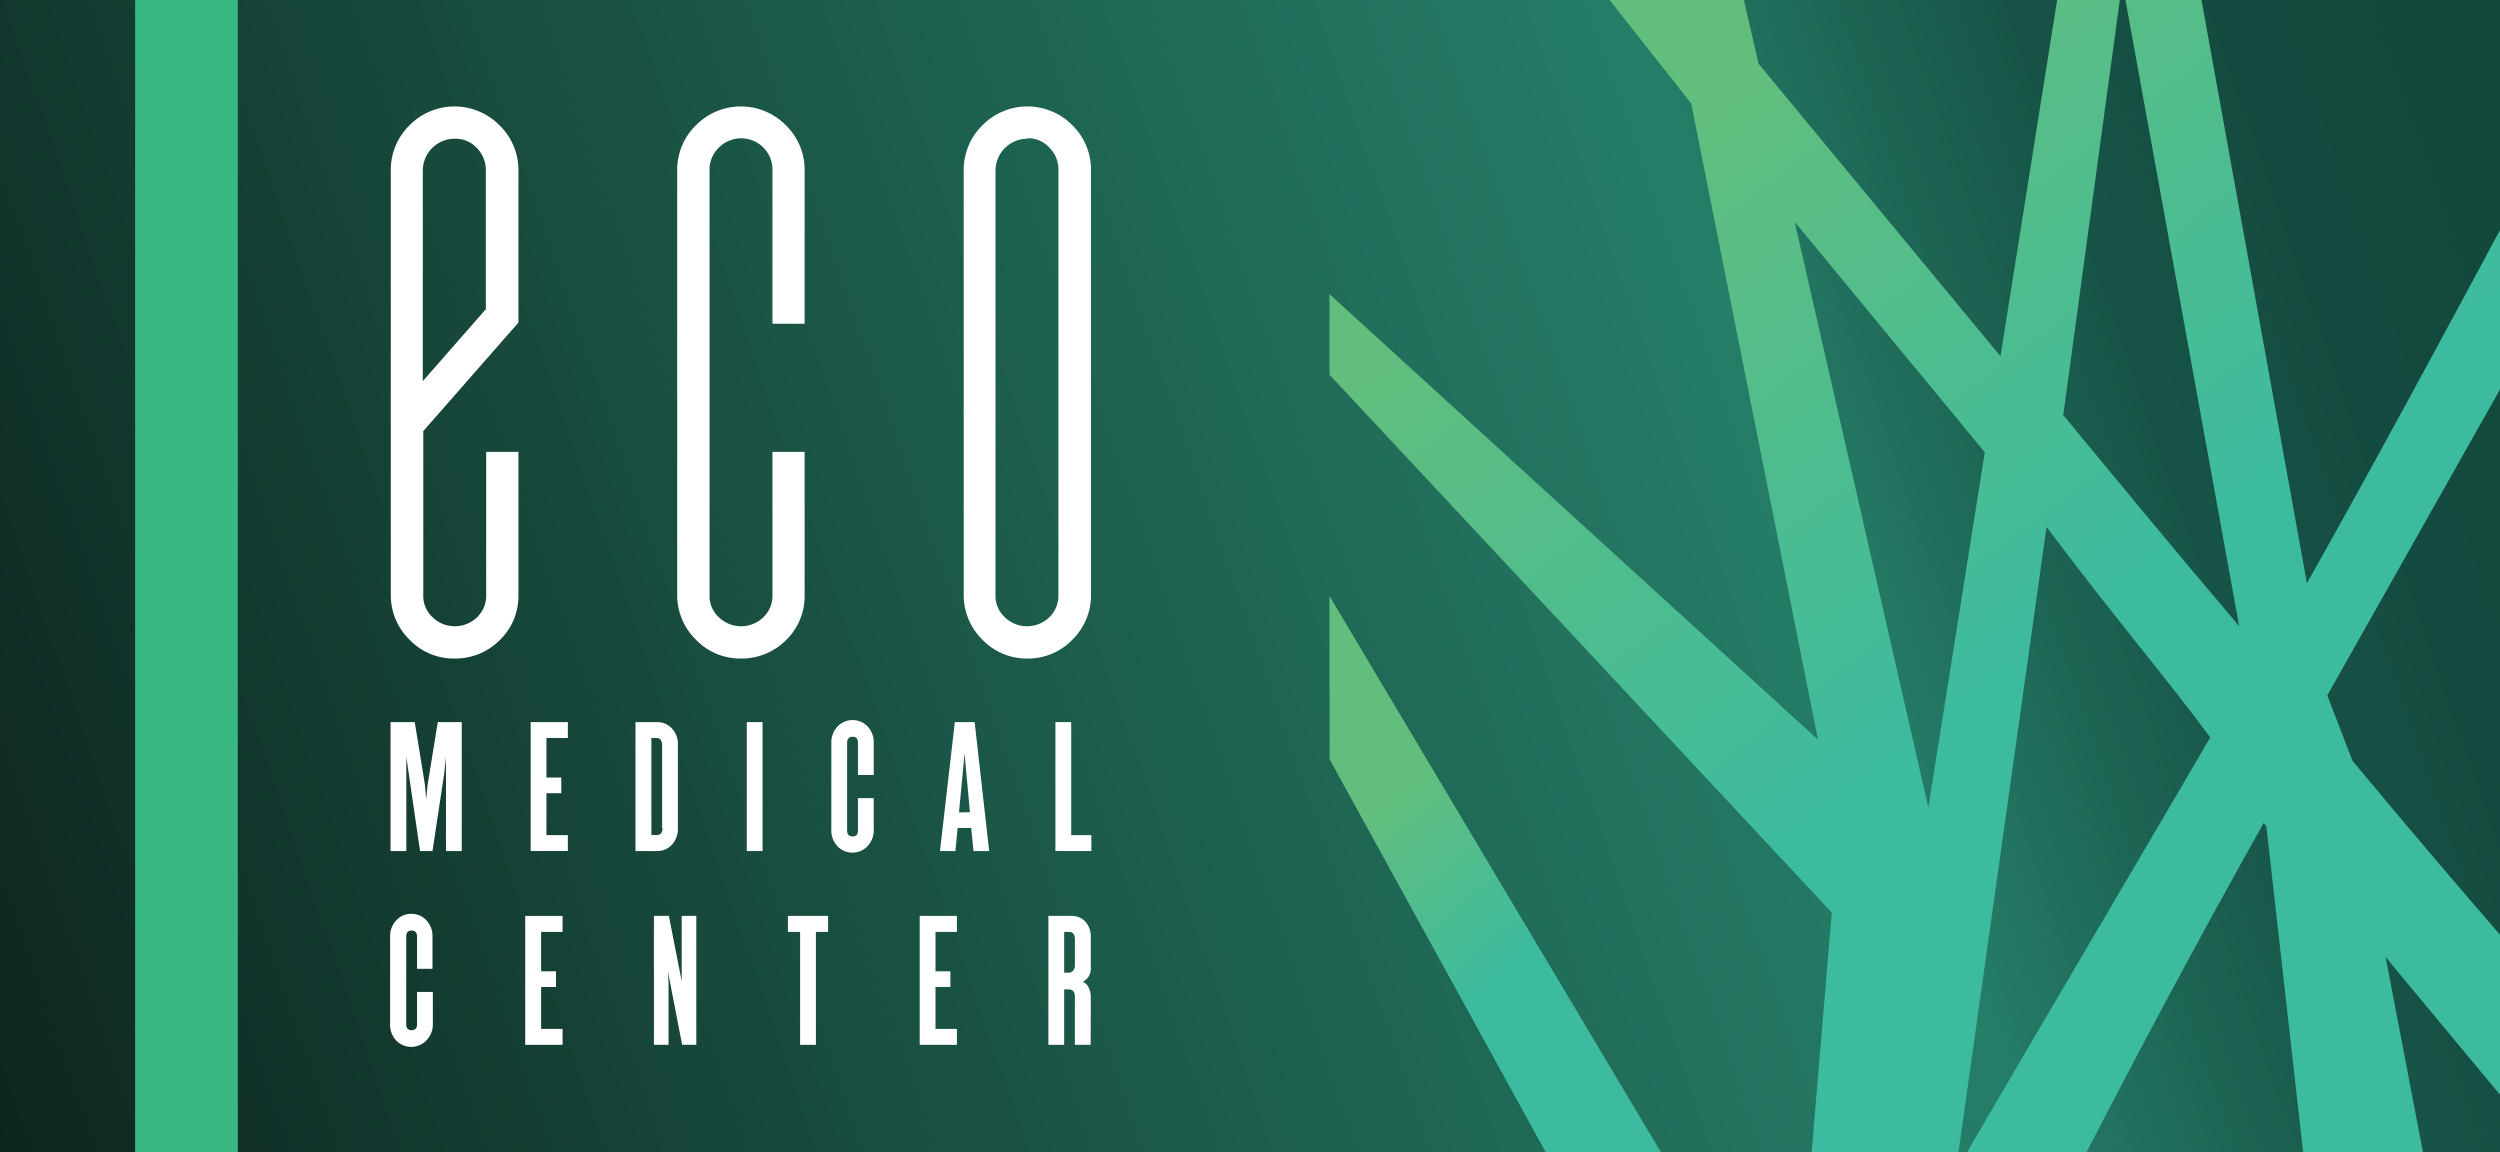 <svg xmlns="http://www.w3.org/2000/svg" xmlns:xlink="http://www.w3.org/1999/xlink" id="Layer_1" data-name="Layer 1" viewBox="0 0 217 100"><rect x="0" y="0" width="217" height="100" fill="#808080" stroke="none"/><defs><style>.cls-1{fill:url(#linear-gradient);}.cls-2{fill:url(#linear-gradient-2);}.cls-3{fill:url(#linear-gradient-3);}.cls-4{fill:#fff;}.cls-5{fill:#39b883;}</style><linearGradient id="linear-gradient" x1="-84.28" y1="-69.33" x2="-162.07" y2="-294.02" gradientTransform="translate(-73.17 173.17) rotate(90)" gradientUnits="userSpaceOnUse"><stop offset="0" stop-color="#0e251f"></stop><stop offset="0.27" stop-color="#17493c"></stop><stop offset="0.7" stop-color="#257e68"></stop><stop offset="0.7" stop-color="#257d68"></stop><stop offset="0.77" stop-color="#1d6554"></stop><stop offset="0.83" stop-color="#175447"></stop><stop offset="0.91" stop-color="#144a3f"></stop><stop offset="1" stop-color="#13473c"></stop></linearGradient><linearGradient id="linear-gradient-2" x1="210.83" y1="90.63" x2="147.96" y2="8.66" gradientUnits="userSpaceOnUse"><stop offset="0.46" stop-color="#3dbb9f"></stop><stop offset="1" stop-color="#62be7d"></stop></linearGradient><linearGradient id="linear-gradient-3" x1="142.1" y1="95.34" x2="119.61" y2="70.04" xlink:href="#linear-gradient-2"></linearGradient></defs><rect class="cls-1" width="217" height="100"></rect><path class="cls-2" d="M155.78,19.26c5.18,6.27,10.82,13.12,16.5,20l-4.9,30.83ZM184.49,0l9.87,54.35c-4.73-5.55-9.8-11.7-15.27-18.32L184,0h-5.44l-4.92,30.92-21-25.39L151.37,0H139.71c2,2.56,4.43,5.59,7.09,9l11,55.2-42.4-38.67v7L159,79.21,157.25,100H170l7.64-54.26c6.1,8.13,10.16,12.79,14.21,18.27-.7,1.25-16.86,28.67-21.11,36h10.37c4.37-8.46,9.65-18.39,15.38-28.58.08.1.15.2.23.29L199.91,100h10.4l-3.24-16.94c3.45,4.19,7.48,9,10.12,12.19V81.35c-2.9-3.34-7.45-8.64-13-15.32l-2.18-5.67c5.09-9,10.26-18.2,15.14-26.82V19.69c-4.58,8.54-11.19,20.8-16.91,30.93L191.09,0Z"></path><path class="cls-3" d="M115.41,65.91,134.16,100h10c-8.65-14.51-19.61-32.89-28.77-48.28Z"></path><path class="cls-4" d="M39.45,57.16a5.3,5.3,0,0,1-3.91-1.64,5.41,5.41,0,0,1-1.62-3.93V14.81a5.42,5.42,0,0,1,1.62-3.93,5.48,5.48,0,0,1,7.82,0A5.41,5.41,0,0,1,45,14.82V28l-8.26,9.42V51.66a2.52,2.52,0,0,0,.8,1.91,2.78,2.78,0,0,0,3.88,0,2.59,2.59,0,0,0,.78-1.92V39.22H45V51.67a5.29,5.29,0,0,1-1.63,3.9,5.42,5.42,0,0,1-3.9,1.59m0-45.12a2.77,2.77,0,0,0-2.77,2.77V33.08l5.47-6.24v-12a2.72,2.72,0,0,0-.79-2,2.51,2.51,0,0,0-1.9-.8"></path><path class="cls-4" d="M64.31,57.16a5.33,5.33,0,0,1-3.91-1.64,5.42,5.42,0,0,1-1.62-3.93V14.81a5.42,5.42,0,0,1,1.62-3.93,5.48,5.48,0,0,1,7.82,0,5.38,5.38,0,0,1,1.62,3.93V28.1H67.05V14.81a2.72,2.72,0,0,0-4.65-2,2.64,2.64,0,0,0-.81,2V51.66a2.48,2.48,0,0,0,.8,1.91,2.78,2.78,0,0,0,3.88,0,2.61,2.61,0,0,0,.78-1.92V39.22h2.79V51.67a5.28,5.28,0,0,1-1.62,3.9,5.43,5.43,0,0,1-3.91,1.59"></path><path class="cls-4" d="M89.18,57.16a5.32,5.32,0,0,1-3.91-1.64,5.41,5.41,0,0,1-1.62-3.93V14.81a5.42,5.42,0,0,1,1.62-3.93,5.48,5.48,0,0,1,7.82,0,5.41,5.41,0,0,1,1.61,3.93V51.59a5.4,5.4,0,0,1-1.61,3.93,5.32,5.32,0,0,1-3.91,1.64m0-45.12a2.77,2.77,0,0,0-2.77,2.77V51.66a2.52,2.52,0,0,0,.8,1.91,2.78,2.78,0,0,0,3.88,0,2.59,2.59,0,0,0,.78-1.93V14.81a2.66,2.66,0,0,0-.79-2,2.48,2.48,0,0,0-1.9-.81"></path><path class="cls-4" d="M37.57,88.86A2,2,0,0,1,37,90.32a1.82,1.82,0,0,1-2.61,0,2,2,0,0,1-.53-1.46V81.33a2,2,0,0,1,.54-1.45,1.73,1.73,0,0,1,1.3-.56,1.77,1.77,0,0,1,1.31.56,2,2,0,0,1,.53,1.45v2.76H36.2V81.31c0-.36-.16-.54-.47-.54s-.47.18-.47.54V88.9c0,.35.16.52.47.52s.47-.17.47-.52V86.1h1.37Z"></path><polygon class="cls-4" points="48.83 90.69 45.59 90.69 45.59 79.5 48.83 79.5 48.83 80.89 46.97 80.89 46.97 84.31 48.26 84.31 48.26 85.67 46.97 85.67 46.97 89.31 48.83 89.31 48.83 90.69"></polygon><polygon class="cls-4" points="60.44 90.69 59.21 90.69 57.98 84.35 58.03 85.33 58.03 90.69 56.76 90.69 56.76 79.5 58.06 79.5 59.17 85.18 59.17 84.2 59.17 79.5 60.44 79.5 60.44 90.69"></polygon><polygon class="cls-4" points="71.88 80.89 70.82 80.89 70.82 90.69 69.45 90.69 69.45 80.89 68.39 80.89 68.39 79.5 71.88 79.5 71.88 80.89"></polygon><polygon class="cls-4" points="83.06 90.69 79.83 90.69 79.83 79.5 83.06 79.5 83.06 80.89 81.2 80.89 81.2 84.31 82.49 84.31 82.49 85.67 81.2 85.67 81.2 89.31 83.06 89.31 83.06 90.69"></polygon><path class="cls-4" d="M94.67,90.69H93.3V86.51c0-.42-.18-.63-.56-.63h-.37v4.81H91V79.5h2a1.57,1.57,0,0,1,1.19.48,1.89,1.89,0,0,1,.49,1.38V84a1.25,1.25,0,0,1-.7,1.22.94.94,0,0,1,.51.49,1.73,1.73,0,0,1,.19.81ZM93.3,83.8V81.52c0-.42-.18-.63-.53-.63h-.4v3.54h.4a.47.47,0,0,0,.38-.19.67.67,0,0,0,.15-.44"></path><polygon class="cls-4" points="40.08 73.87 38.71 73.87 38.71 65.71 38.56 67.13 37.54 73.87 36.46 73.87 35.27 65.71 35.27 67.1 35.27 73.87 33.9 73.87 33.9 62.68 36 62.68 36.88 68.09 36.99 69.38 37.12 68.09 38 62.68 40.08 62.68 40.08 73.87"></polygon><polygon class="cls-4" points="49.29 73.87 46.06 73.87 46.06 62.68 49.29 62.68 49.29 64.06 47.43 64.06 47.43 67.49 48.72 67.49 48.72 68.85 47.43 68.85 47.43 72.49 49.29 72.49 49.29 73.87"></polygon><path class="cls-4" d="M58.84,71.93a2,2,0,0,1-.52,1.39,1.69,1.69,0,0,1-1.27.55H55.16V62.68h1.89a1.69,1.69,0,0,1,1.27.55,1.93,1.93,0,0,1,.52,1.39Zm-1.37-.06V64.68c0-.41-.17-.62-.51-.62h-.42v8.42H57c.34,0,.51-.2.51-.61"></path><rect class="cls-4" x="64.82" y="62.68" width="1.37" height="11.19"></rect><path class="cls-4" d="M75.84,72a2,2,0,0,1-.54,1.45,1.8,1.8,0,0,1-2.61,0A2,2,0,0,1,72.16,72V64.51a2,2,0,0,1,.54-1.45,1.8,1.8,0,0,1,2.61,0,2,2,0,0,1,.53,1.45v2.76H74.47V64.48c0-.35-.16-.53-.46-.53s-.48.18-.48.53v7.6c0,.35.16.52.48.52s.46-.17.46-.52v-2.8h1.37Z"></path><path class="cls-4" d="M85.86,73.87H84.5l-.2-2H83.12l-.19,2H81.59l1.29-11.19H84.6ZM84.19,70.5l-.47-5.12-.1,1.14-.38,4Z"></path><polygon class="cls-4" points="94.73 73.87 91.61 73.87 91.61 62.68 92.98 62.68 92.98 72.49 94.73 72.49 94.73 73.87"></polygon><rect class="cls-5" x="11.73" width="8.91" height="100"></rect></svg>